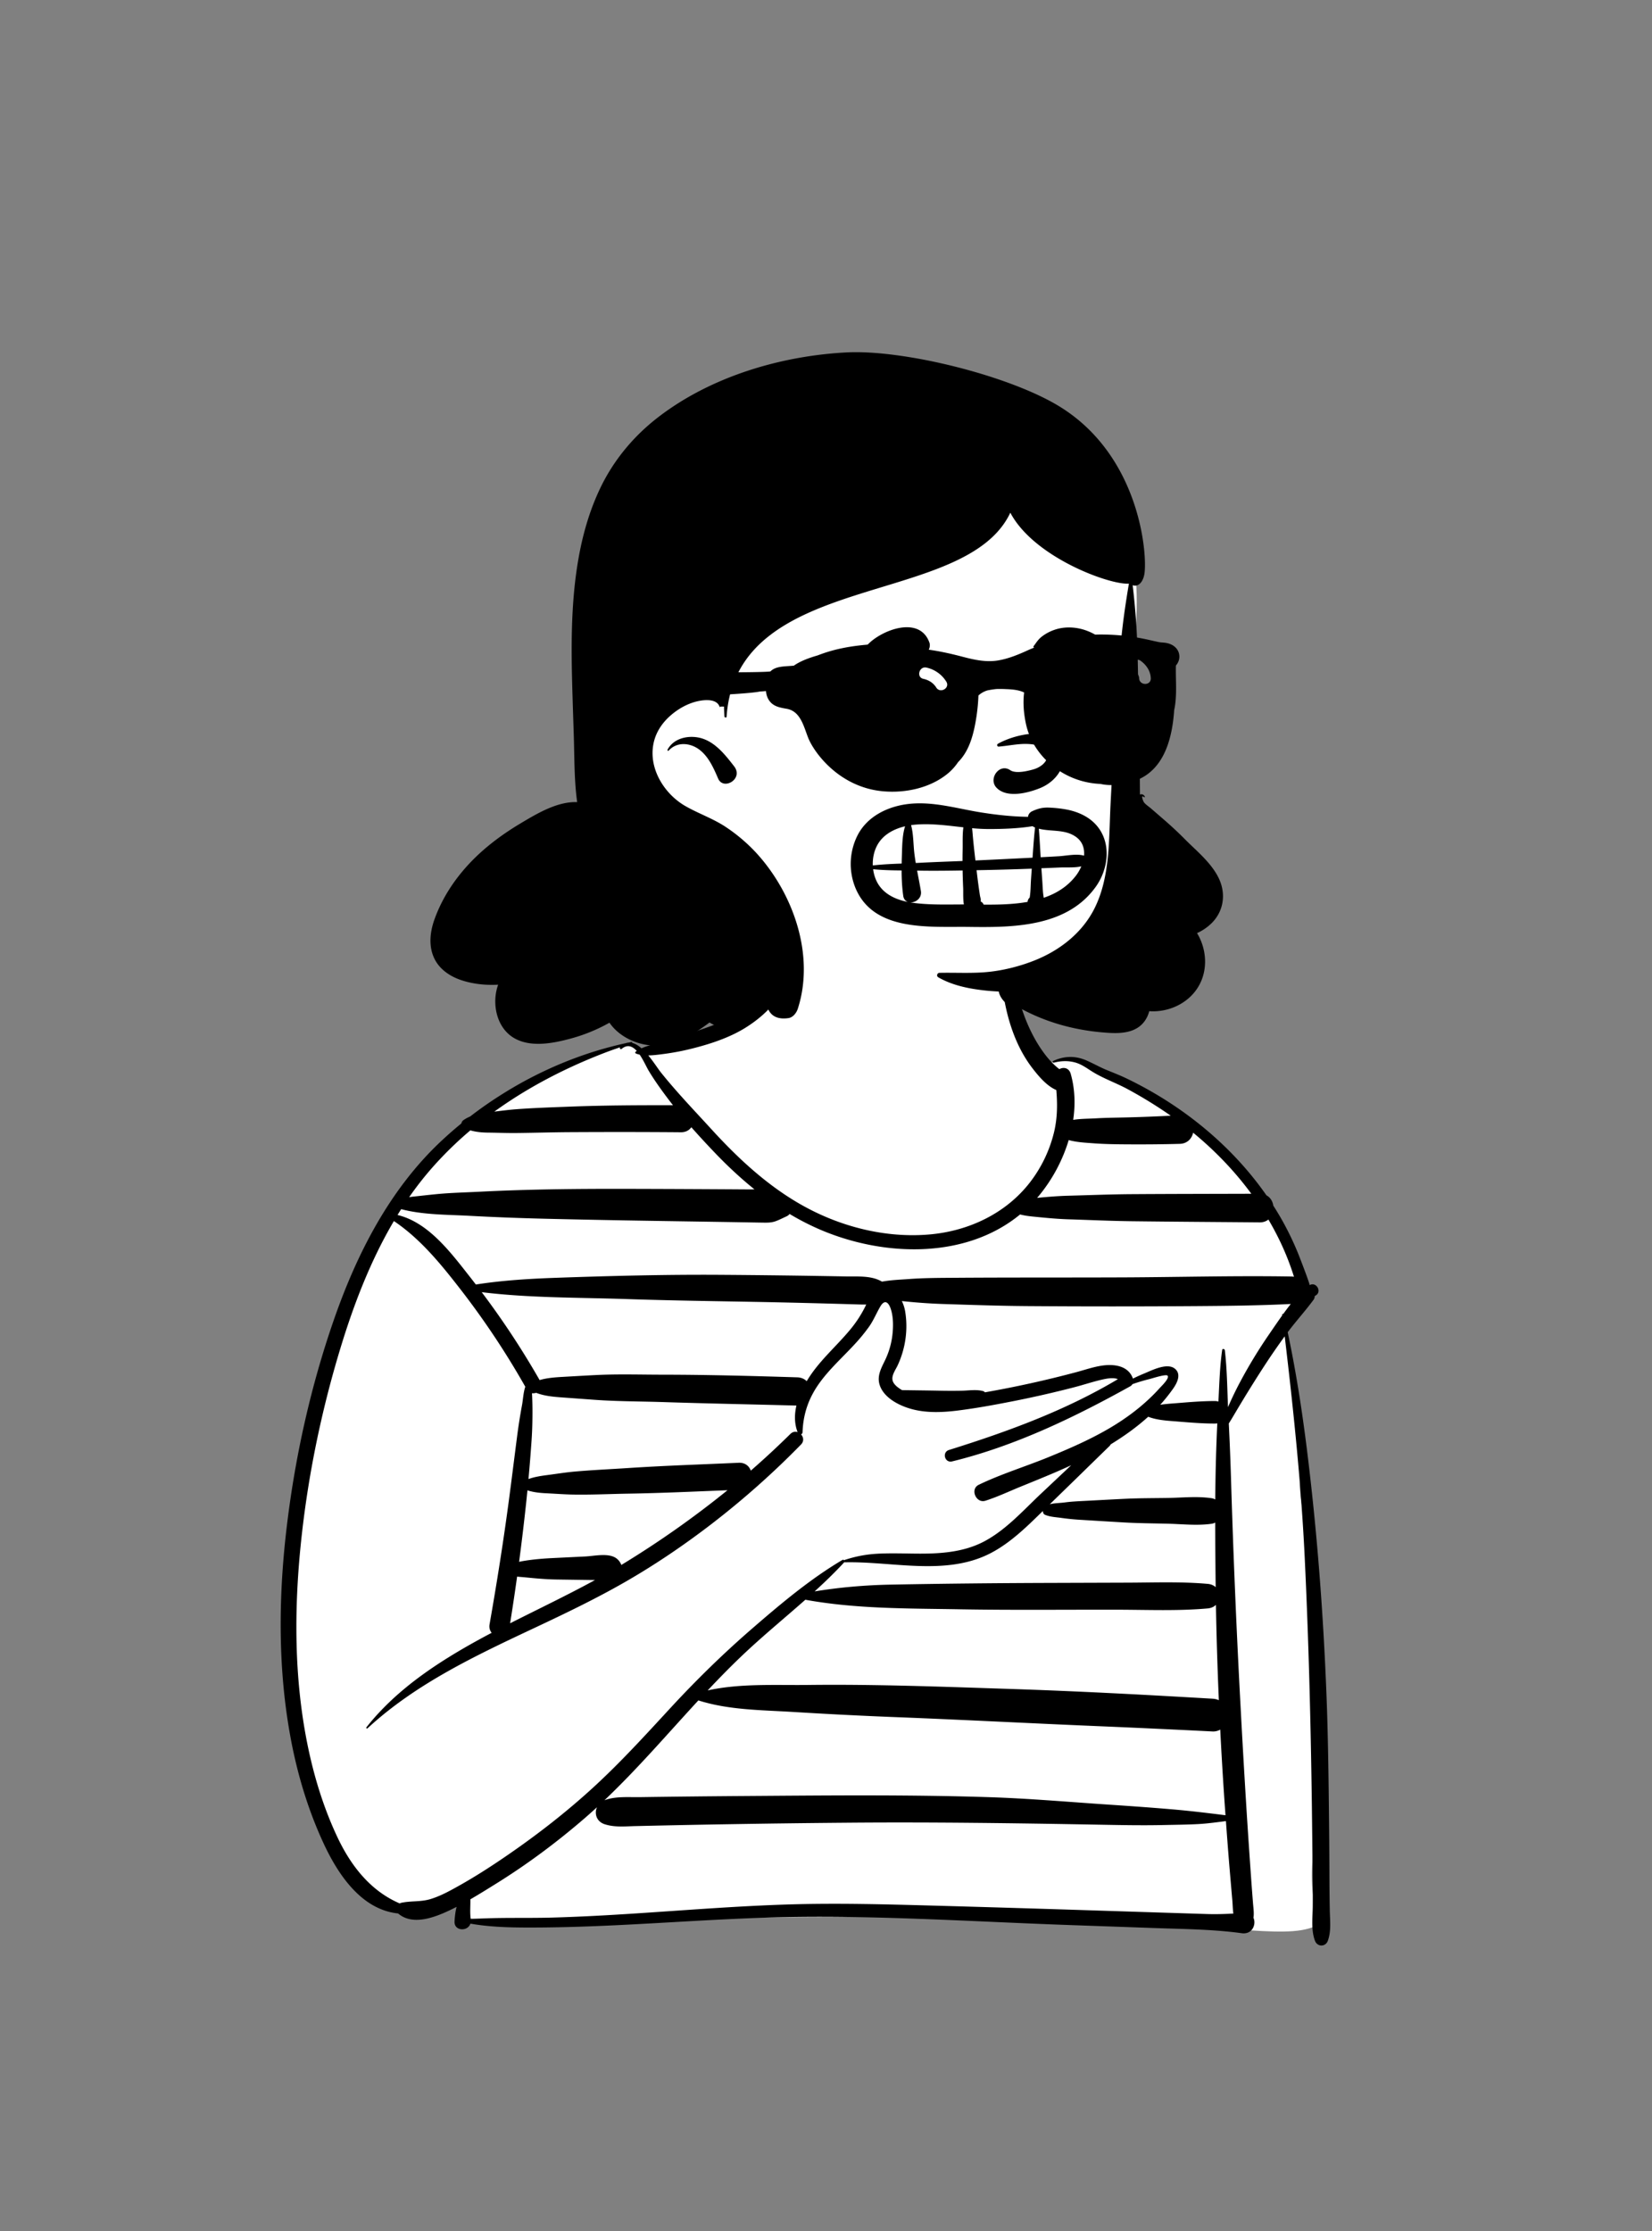 <svg xmlns="http://www.w3.org/2000/svg" width="240" height="324"><rect width="100%" height="100%" fill="#808080" stroke="none"/><g fill="none" fill-rule="evenodd"><path fill="#FFF" d="M189.444 219.788c-1.412-4.342.27-9.357-.83-14.038-.376-1.852-1.092-8.73-1.812-12.753-.402-2.25 2.005-2.948 2.375-3.846 2.603-8.068-16.387-27.046-17.546-27.746-1.737-1.004-3.275-1.868-4.972-2.894-4.951-1.74-10.888-6.58-15.377-3.472-7.777-11.581-4.7-25.85-8.92-27.546-4.22-1.696-16.683-5.124-23.808-.747-4.27 3.161-3.956 8.603-5.904 13.09-1.144 2.113-1.706 5.173-3.037 6.55-4.524 4.682-10.165 5.489-16.472 6.283-.48.061-.986-1.246-1.453-1.085-10.638 3.679-23.017 4.752-35.066 25.35-1.701 2.945-6.291 7.67-4.756 11.075-10.113 23.525-20.064 76.476 7.685 89.681.887.568 6.904-2.476 7.885-2.448 1.634.047-1.498 4.017 0 3.31 10.992.834 71.475-1.318 94.659.834 15.943-.119 26.04 2.677 29.722-.119-1.472-3.558-1.403-7.369-.938-11.13 3.388-2.522-.8-20.298-.446-25.502 3.172-3.804.646-18.069-.989-22.847z"/><path fill="#000" d="M184.39 193.752a71.376 71.376 0 0 0-4.181 6.86 49.782 49.782 0 0 0-1.806 3.741c-.114-2.75-.139-5.532-.46-8.255-.023-.197-.351-.292-.385-.053-.355 2.47-.414 5.002-.548 7.498a1.742 1.742 0 0 0-.513-.075c-1.826 0-3.623.15-5.442.298-.815.066-1.668.116-2.5.246.67-.74 1.293-1.52 1.868-2.335.587-.83 1.257-2.129.235-2.927-1.13-.881-3.344.271-4.436.72a26.53 26.53 0 0 0-1.63.737c-.673-1.89-2.74-2.14-4.511-1.88-1.263.187-2.49.619-3.72.948a154.846 154.846 0 0 1-13.268 2.927.608.608 0 0 0-.322-.192c-.982-.246-2.066-.058-3.074-.04-1.036.02-2.072.018-3.108-.003-1.851-.038-3.7-.053-5.55-.085-.527-.32-1.194-.777-1.357-1.377-.204-.75.433-1.58.728-2.218 1.136-2.449 1.533-5.19 1.087-7.857a5.581 5.581 0 0 0-.479-1.482c2.028.217 4.029.364 6.067.43 4.07.133 8.141.272 12.213.302 8.143.06 16.286.061 24.428.002 4.604-.034 9.197-.076 13.796-.311-.375.475-.74.96-1.095 1.453-.074-.022-.17.018-.159.109l.011.095c-.649.907-1.274 1.829-1.89 2.724m-9.053 84.216-5.676-.18-11.142-.355c-7.358-.235-14.716-.46-22.075-.664-7.34-.202-14.685-.417-22.029-.187-7.36.23-14.7.823-22.047 1.3-4.084.265-8.17.495-12.263.605-3.896.104-7.828-.054-11.718.224-.131-.962-.035-1.922-.05-2.88 1.277-.738 2.53-1.521 3.768-2.292 4.513-2.808 8.78-5.985 12.804-9.458a80.288 80.288 0 0 0 1.825-1.63c-.418.913-.083 2.09 1.115 2.477 1.46.472 2.955.304 4.472.269a1980.153 1980.153 0 0 1 13.654-.275c5.882-.099 11.765-.172 17.647-.22 11.836-.095 23.663.066 35.496.28 3.327.06 6.651.135 9.979.06 1.665-.038 3.336-.05 5-.14 1.331-.072 2.672-.26 4.004-.43.168 2.32.343 4.64.539 6.96.13 1.53.262 3.062.394 4.593.054.63.058 1.276.147 1.876-1.28.07-2.55.108-3.844.067m1.301-65.535a280.272 280.272 0 0 0-.084 5.332 1.488 1.488 0 0 0-.521-.182c-2.07-.316-4.284-.076-6.378-.04-2.023.033-4.054.022-6.076.117-2.026.096-4.05.21-6.076.315-.95.05-1.89.092-2.833.221-.646.088-1.473.082-2.163.266 2.896-2.806 5.775-5.627 8.663-8.44a.94.94 0 0 0 .193-.265c1.925-1.174 3.773-2.495 5.447-4.007 1.327.512 2.838.576 4.246.69 1.819.148 3.616.298 5.442.298a1.8 1.8 0 0 0 .348-.034c-.09 1.909-.158 3.818-.208 5.73m-75.179 34.51c4.42 1.412 9.21 1.396 13.809 1.68 4.902.3 9.797.551 14.705.743 9.803.38 19.6.898 29.4 1.31 5.599.235 11.196.495 16.792.777.397.02.775-.082 1.11-.269.187 3.687.407 7.372.664 11.055.032.46.067.92.1 1.381-2.634-.33-5.248-.647-7.901-.87-2.98-.253-5.958-.465-8.942-.663-5.815-.386-11.64-.902-17.464-1.09-11.875-.384-23.776-.254-35.656-.169a2029.835 2029.835 0 0 0-15.124.164c-1.69.025-3.504-.15-5.103.439-.016.005-.028.014-.043.02 4.824-4.573 9.146-9.627 13.653-14.508m15.54-14.62c7.387 1.346 14.89 1.254 22.378 1.387 7.662.137 15.335.046 22.998.062 4.353.009 8.744.2 13.081-.187.513-.046.91-.24 1.193-.516.08 4.615.224 9.228.424 13.84a2.732 2.732 0 0 0-.908-.212c-9.792-.576-19.585-1.099-29.39-1.418-9.796-.32-19.605-.698-29.406-.58-4.784.058-9.842-.248-14.56.795 1.793-1.906 3.625-3.776 5.54-5.567 2.793-2.611 5.773-5.057 8.65-7.603m5.643-5.433c.01-.011.015-.024.023-.035a.16.16 0 0 0 .101.032c6.916-.156 14.674 2.026 21.141-1.323 2.888-1.495 5.279-3.858 7.6-6.13l.004.05c.015.185.093.407.28.489.763.335 1.656.356 2.475.476a33.29 33.29 0 0 0 2.818.274c2.095.126 4.19.26 6.286.378 2.09.118 4.192.128 6.285.18 2.1.052 4.3.307 6.378.007.19-.028.36-.088.51-.17.004 2.689.028 5.378.054 8.066.004.438.012.876.017 1.314-.28-.257-.666-.437-1.158-.48-3.854-.34-7.737-.19-11.604-.176l-11.394.038c-7.668.025-15.33.1-22.997.246-3.729.071-7.44.385-11.115.988 1.488-1.355 2.934-2.75 4.296-4.224m-60.085 48.9c-1.416.432-2.82.244-4.24.541a.768.768 0 0 0-.24.097c-4.249-1.816-7.08-5.46-9.018-9.542-2.042-4.303-3.45-8.903-4.393-13.566-1.945-9.614-1.948-19.582-.942-29.308.99-9.555 2.947-19.059 5.742-28.248 1.918-6.31 4.363-12.684 7.758-18.437 3.92 2.627 6.96 6.41 9.824 10.108a118.031 118.031 0 0 1 9.267 13.955c-.285.832-.33 1.876-.467 2.62a82.903 82.903 0 0 0-.69 4.334c-.4 3.093-.784 6.187-1.193 9.279-.81 6.113-1.776 12.209-2.843 18.282-.086.492.052.908.306 1.22-2.117 1.117-4.207 2.283-6.243 3.547-4.476 2.778-8.66 6.015-11.944 10.167-.085.107.048.251.154.154 7.043-6.51 15.794-10.598 24.385-14.638 4.39-2.064 8.759-4.162 12.971-6.575 4.405-2.524 8.606-5.376 12.632-8.467a123.373 123.373 0 0 0 12.983-11.527c.478-.488.362-1.099.002-1.484.122-.038.22-.144.226-.32.097-2.703.909-5.006 2.498-7.194 1.474-2.03 3.352-3.703 5.046-5.54a25.881 25.881 0 0 0 2.115-2.573c.662-.934 1.065-1.965 1.64-2.94.673-1.14 1.245-.557 1.557.474.353 1.17.331 2.54.189 3.742a11.529 11.529 0 0 1-1.095 3.662c-.524 1.08-1.128 2.18-.776 3.417.58 2.035 3.064 3.213 4.947 3.672 2.095.51 4.288.41 6.41.146 2.658-.332 5.303-.817 7.93-1.333a154.657 154.657 0 0 0 9.068-2.066c1.41-.367 2.811-.848 4.235-1.151.508-.108 1.448-.27 2.045-.006-7.672 4.575-16.036 7.623-24.532 10.28-1.055.33-.622 1.924.458 1.66 9.126-2.233 17.713-6.376 25.884-10.913a.862.862 0 0 0 .31-.305c.822-.29 1.657-.54 2.51-.748.38-.093 2.34-.74 2.585-.49.347.351-.854 1.494-1.154 1.826-2.136 2.367-4.676 4.298-7.425 5.895-2.79 1.62-5.757 2.91-8.738 4.129-3.34 1.365-6.87 2.438-10.116 4.006-1.29.624-.385 2.74.974 2.312 1.75-.554 3.452-1.367 5.154-2.059 1.445-.586 2.89-1.173 4.328-1.78a94.294 94.294 0 0 0 2.983-1.317l-4.43 4.17c-2.555 2.408-4.984 5.15-8.11 6.84-3.087 1.668-6.61 1.862-10.046 1.826-1.725-.018-3.443-.073-5.169-.004-1.815.074-3.428.353-5.149.924a.172.172 0 0 0-.074.052.2.2 0 0 0-.268-.048c-4.676 2.766-8.938 6.353-13.037 9.9-4.225 3.654-8.2 7.54-11.988 11.646-3.626 3.93-7.222 7.874-11.168 11.49-3.852 3.53-7.968 6.735-12.267 9.701-2.342 1.617-4.742 3.173-7.225 4.565-1.327.743-2.675 1.492-4.136 1.94m.393-106.394a53.142 53.142 0 0 1 5.384-5.24c.842.25 1.725.32 2.615.329 1.358.013 2.72.07 4.078.056 2.615-.027 5.23-.11 7.845-.124 5.349-.029 10.7-.03 16.048.016.7.006 1.206-.294 1.518-.729a126.73 126.73 0 0 0 3.324 3.608c1.828 1.918 3.777 3.749 5.852 5.416-.404.003-.808.007-1.21.004a4051.144 4051.144 0 0 0-16.688-.08c-7.38-.02-14.784.042-22.156.42-2.045.105-4.107.148-6.146.347-1.106.108-2.21.235-3.315.352a12.55 12.55 0 0 0-.656.089 47.534 47.534 0 0 1 3.507-4.464m29.561-16.772c-.05.033-.103.064-.151.1-.109.081-.091.229.037.278.17.067.349.117.533.157.56.812.997 1.815 1.302 2.324.877 1.461 1.885 2.853 2.911 4.212.206.273.417.543.628.812-4.968-.012-9.934.014-14.899.201-2.614.1-5.237.183-7.845.379-1.073.08-2.145.216-3.214.35 5.565-4.024 11.823-7.097 18.306-9.378l-.027.027c-.143.158.07.364.231.231.844-.697 1.576-.37 2.188.307m25.102 47.3c-.14.213-.28.434-.415.66-.326-.324-.78-.542-1.367-.56-6.508-.203-13.013-.38-19.525-.385-3.211-.002-6.451-.11-9.659.049-1.61.08-3.22.175-4.83.266-1.125.064-2.32.143-3.42.47a120.799 120.799 0 0 0-8.415-12.768c6.967.855 14.053.764 21.06 1.001 7.937.27 15.88.327 23.82.515a1530.116 1530.116 0 0 1 9.907.267c.351.011.715.02 1.079.011l-.083.17a17.282 17.282 0 0 1-2.282 3.514c-1.91 2.3-4.216 4.28-5.87 6.79m-8.537 13.651c-.242-.67-.829-1.186-1.765-1.143-5.332.242-10.674.41-16 .761-2.595.171-5.2.287-7.79.514-1.337.117-2.67.335-4 .508-.913.12-1.868.257-2.743.581.17-1.873.32-3.748.45-5.626.104-1.509.135-3.031.127-4.544a53.602 53.602 0 0 0-.067-2.3.735.735 0 0 0 .235.014c.137-.017.264-.033.382-.065 1.226.48 2.614.586 3.912.679 1.54.11 3.08.226 4.62.336 3.277.234 6.585.219 9.87.326 6.464.21 12.93.333 19.397.507-.3 1.287-.31 2.61.17 3.856-.335-.11-.72-.059-1.049.266a124.277 124.277 0 0 1-5.75 5.33m-18.81 13.693a2.099 2.099 0 0 0-.674-.926c-1.13-.871-3.194-.37-4.552-.303l-4.82.236c-.488.023-2.976.15-4.804.54.378-2.853.72-5.711 1.027-8.575.064-.6.123-1.202.182-1.803.862.277 1.797.378 2.686.42 1.33.064 2.668.171 4 .192 2.662.042 5.338-.09 8-.134 4.795-.08 9.59-.308 14.381-.497a139.655 139.655 0 0 1-15.198 10.714l-.227.136m-15.142 1.693c.405.054.806.071 1.113.103 1.543.155 3.06.296 4.61.32l4.612.067.98.014c-4.047 2.211-8.218 4.192-12.33 6.278.362-2.258.7-4.518 1.015-6.782m44.098-50.357c9.223 3.92 21.053 4.276 28.98-2.237.787.216 1.658.288 2.353.357 1.563.157 3.111.302 4.681.351 3.06.095 6.123.239 9.185.276 6.193.077 12.387.113 18.58.168.528.005.95-.156 1.27-.414a42 42 0 0 1 1.742 3.273 38.563 38.563 0 0 1 1.976 5.04 2.368 2.368 0 0 0-.365-.037c-8.14-.14-16.285.093-24.426.127-8.143.035-16.285 0-24.427.058-2.254.016-4.49.016-6.738.183-1.17.087-2.354.126-3.512.314-.13.021-.262.04-.394.059-1.553-.908-3.48-.719-5.255-.752a1512.307 1512.307 0 0 0-18.128-.233c-7.949-.055-15.878.149-23.822.426-3.953.137-7.89.371-11.791.98-.262-.34-.522-.68-.787-1.017-2.765-3.505-6.042-7.992-10.59-9.078.174-.285.35-.568.53-.848 3.152.831 6.629.789 9.85.963 3.71.2 7.415.34 11.131.43 7.387.182 14.772.296 22.16.408 2.051.032 4.102.064 6.153.099 1.106.018 2.212.04 3.318.056.618.01 1.17.008 1.76-.197.545-.19 1.076-.475 1.603-.711.184-.083.334-.205.456-.349a37.026 37.026 0 0 0 4.507 2.305m36.04-13.038c1.16.322 2.357.376 3.584.468 1.61.122 3.216.143 4.83.153 2.573.017 5.147-.001 7.72-.072 1.105-.03 1.75-.77 1.942-1.618l.081.065c3.131 2.58 5.968 5.532 8.372 8.8-5.79.018-11.58.021-17.37.06-3.061.02-6.125.147-9.185.226-1.501.038-2.98.162-4.475.304l-.091.009c.158-.183.315-.368.469-.56a23.345 23.345 0 0 0 4.123-7.835m37.645 116.283c.511-1.406.313-2.914.284-4.393a276.09 276.09 0 0 1-.051-4.55c-.01-2.966-.03-5.932-.063-8.898-.066-6-.136-12.004-.372-18-.466-11.854-1.365-23.678-2.831-35.453-.713-5.724-1.598-11.435-2.798-17.078l.05-.069c1.195-1.598 2.555-3.075 3.73-4.684a.856.856 0 0 0 .146-.511c.043-.021.086-.043.13-.068.974-.555.094-2.068-.88-1.506.113-.064-1.505-4.218-1.676-4.637a43.22 43.22 0 0 0-2.09-4.394c-.47-.86-.975-1.7-1.503-2.525-.093-.617-.425-1.188-.997-1.493a47.42 47.42 0 0 0-3.242-4.136c-4.728-5.39-10.634-9.74-17.086-12.84-.933-.447-1.893-.82-2.85-1.211-1.018-.417-1.962-.961-2.966-1.398-1.632-.712-3.245-.67-4.849.082-.137.065-.038.276.101.24 1.033-.27 2.09-.315 3.126-.023 1.014.287 1.785.92 2.671 1.448 1.578.942 3.343 1.556 4.96 2.435a64.626 64.626 0 0 1 6.23 3.84c-2.072.11-4.146.19-6.22.245-1.54.04-3.08.048-4.618.137-1.095.064-2.233.046-3.328.223.264-1.815.265-3.645-.065-5.413v-.002a14.16 14.16 0 0 0-.295-1.266c-.253-.89-1.063-1.023-1.651-.686-.059-.043-.118-.085-.174-.131a11.783 11.783 0 0 1-1.89-1.977c-1.146-1.495-2.072-3.226-2.773-4.97-.71-1.768-1.214-3.616-1.707-5.453-.247-.921-.514-1.837-.766-2.757-.219-.8-.378-1.684-.78-2.413-.076-.136-.303-.11-.339.044-.213.914-.1 1.955-.061 2.886.043 1.033.102 2.057.24 3.082.285 2.128.745 4.22 1.481 6.24.707 1.938 1.639 3.746 2.905 5.379.84 1.084 2.035 2.52 3.419 3.104.18 2.036.16 4.074-.32 6.09a19.385 19.385 0 0 1-3.488 7.294c-3.468 4.504-8.834 7.05-14.433 7.574-5.792.543-11.72-.753-16.924-3.302-5.789-2.834-10.591-7.207-14.905-11.928-2.486-2.72-5.064-5.398-7.369-8.277-.408-.51-1.062-1.546-1.837-2.479.789-.007 1.598-.125 2.297-.215a35.701 35.701 0 0 0 4.27-.832c2.64-.671 5.424-1.606 7.73-3.084 4.883-3.13 6.788-7.098 7.44-12.565.205-1.728-2.783-2.148-3.06-.414-.428 2.665-1.075 3.961-1.925 6.522-.818 2.46-2.003 3.377-4.267 4.733-2.125 1.274-4.541 2.014-6.883 2.778-1.297.424-2.61.81-3.919 1.2-.833.247-1.822.463-2.667.846-.441-.387-.9-.679-1.364-.79.034-.056-.01-.145-.095-.128-.137.027-.272.057-.408.085a1.51 1.51 0 0 0-.409.086c-8.156 1.767-15.989 5.53-22.63 10.655a5.01 5.01 0 0 0-.967.528.728.728 0 0 0-.294.471 57.296 57.296 0 0 0-2.904 2.538c-7.54 7.054-12.316 16.438-15.66 26.09-3.295 9.509-5.525 19.48-6.75 29.464-1.25 10.176-1.395 20.564.418 30.683.974 5.433 2.55 10.773 4.876 15.784 2.09 4.501 5.49 9.629 10.83 10.177.017.017.033.035.053.05 2.095 1.727 5.215.535 7.406-.496.347-.164.692-.336 1.035-.512-.181.698-.263 1.429-.3 2.114-.08 1.422 1.926 1.503 2.305.322 3.25.572 6.607.58 9.895.562 3.673-.02 7.345-.148 11.014-.32 7.28-.344 14.551-.869 21.836-1.108 14.75-.483 29.54.55 44.28 1.07l12.403.437c4.224.15 8.444.178 12.634.75 1.541.21 2.131-1.301 1.697-2.242.108-.632 0-1.325-.06-2.07a459.43 459.43 0 0 1-.313-4.175c-.19-2.715-.376-5.43-.551-8.146a1598.78 1598.78 0 0 1-.959-16.518 1394.8 1394.8 0 0 1-1.377-32.866 407.294 407.294 0 0 0-.321-8.013c.16-.253.319-.507.472-.763.512-.855 1.015-1.715 1.533-2.565a185.63 185.63 0 0 1 3.182-5.07 99.312 99.312 0 0 1 2.937-4.258c1.264 10.68 2.388 21.371 2.904 32.12.568 11.839.87 23.695 1.034 35.546.045 3.31.076 6.622.112 9.933.018 1.724.036 3.447.022 5.17-.014 1.65-.263 3.454.322 5.014.341.91 1.534.926 1.87 0z"/><path fill="#FFF" d="M161.372 73.46c-6.35-8.743-18.041-11.257-28.18-9.13-19.821 3.614-38.758 18.742-42.26 39.315-5.464 12.447-1.975 32.051 13.916 33.516 2.262.128 4.503-.393 6.77-.112 13.831 2.21 30.176 11.672 42.42.514.614.44 1.422.652 2.11.386 5.212-2.015 5.457-7.843 5.901-12.634.574-6.19 1.113-12.385 1.615-18.581.179-10.687 4.413-24.04-2.292-33.274z"/><path fill="#000" d="M122.943 51.182c8.345-.444 23.721 3.38 31.002 7.863 11.862 7.304 12.781 21.874 12.297 24.393-.183.962-.77 1.851-1.69 1.556.78 6.62.719 10.402.85 17.06l.09 4.445c.058 2.963.108 5.927.12 8.891.3-.112.597.025.706.313.028.07-.067.108-.114.068-.528-.461-.152.59.03.803.251.294.67.57.963.822l.798.69.797.69a56.29 56.29 0 0 1 2.988 2.738l.262.263c1.751 1.78 3.946 3.502 5.036 5.804 1.042 2.198.72 4.69-1.01 6.442a7.318 7.318 0 0 1-2.163 1.49c1.422 2.342 1.629 5.438.146 7.847-1.485 2.418-4.342 3.684-7.092 3.49-.085.344-.216.68-.39 1-1.09 2.004-3.26 2.265-5.317 2.157l-.08-.004c-4.631-.266-9.087-1.427-13.143-3.682-1.407.095-2.662-1.06-2.937-2.329a29.2 29.2 0 0 1-2.241-.175c-2.25-.26-4.557-.744-6.541-1.888-.304-.175-.163-.638.175-.647 2.417-.054 4.836.113 7.249-.15 2.214-.238 4.574-.849 6.638-1.68 3.71-1.496 6.891-4.034 8.647-7.551 2.273-4.553 2.066-10.02 2.313-14.966.274-5.474.611-10.944.972-16.412l.175-2.622c.35-5.11.64-7.843 1.526-13.146-2.673.239-13.774-3.759-17.227-10.297-6.552 13.91-39.75 8.217-41.222 29.631-.013.182-.3.131-.31-.042l-.028-.488a35.224 35.224 0 0 1-.034-.714l-.006-.235-.522.006c0 .065-.093.089-.116.02-.493-1.398-2.838-.948-3.858-.616-.92.3-1.785.76-2.563 1.33-1.561 1.14-2.772 2.677-3.173 4.598-.763 3.648 1.559 7.364 4.641 9.125 1.944 1.11 4.074 1.826 5.937 3.083a24.42 24.42 0 0 1 4.508 3.887c5.265 5.852 8.362 14.729 5.872 22.454-.19.59-.693 1.263-1.359 1.359-1.1.158-2.201-.002-2.818-1.05a2.39 2.39 0 0 1-.33-1.339c-.426 1.467-1.81 2.917-3.086 3.462-1.74.744-3.698.522-5.231-.437l-.194.143c-2.494 1.837-5.28 3.51-8.477 3.173-2.315-.245-4.588-1.425-5.869-3.284a24.287 24.287 0 0 1-5.398 2.24l-.2.055c-2.58.703-5.873 1.347-8.282-.08-2.313-1.372-3.082-4.367-2.54-6.867.066-.298.148-.588.25-.869-1.741.093-3.48-.074-5.132-.585-1.688-.523-3.298-1.527-4.107-3.154-.913-1.84-.67-3.933.01-5.808 1.089-3.007 2.838-5.683 5.016-8.014 2.095-2.244 4.621-4.147 7.247-5.733l.443-.265c2.364-1.41 5.214-3.064 8.007-2.955a.933.933 0 0 1-.019-.105c-.422-3.114-.374-6.288-.473-9.427-.09-2.887-.194-5.774-.262-8.663-.11-4.912-.074-9.845.566-14.723.569-4.328 1.591-8.549 3.457-12.512 1.958-4.163 4.907-7.716 8.55-10.51 7.643-5.865 17.74-8.86 27.27-9.367zM96.98 108.874c.833-1.57 2.728-2.065 4.39-1.782 2.33.398 3.915 2.435 5.276 4.188 1.428 1.836-1.55 3.567-2.318 1.788l-.181-.42c-.616-1.412-1.343-2.9-2.599-3.82-1.335-.977-3.22-1.12-4.399.177-.084.095-.226-.027-.169-.13z"/><path fill="#000" d="M131.904 116.766c3.622-.44 7.132.67 10.673 1.229 1.869.295 3.74.515 5.632.597.38.017.761.026 1.142.034.036-.335.223-.643.63-.828.833-.377 1.5-.548 2.414-.511.838.033 1.678.119 2.502.27 1.498.274 3.002.898 4.097 1.98 2.534 2.505 2.149 6.53.19 9.258-4.046 5.638-11.431 5.9-17.756 5.826l-.584-.007c-5.759-.083-13.998.776-16.614-5.778a9.21 9.21 0 0 1 .35-7.517c1.404-2.757 4.362-4.193 7.324-4.553zm17.99 9.388-.052.002c-2.655.102-5.31.174-7.967.221.08.683.16 1.366.253 2.047.073.536.151 1.07.232 1.606.035.226.16.577.125.802l-.013.088a.81.81 0 0 1 .353.306c.032.05.055.1.078.15 2.063.016 4.282-.024 6.385-.399l.004-.045a.871.871 0 0 1 .298-.574c.148-.857.135-1.77.192-2.62.035-.528.074-1.056.111-1.584zm-10.048.26c-1.914.032-3.828.057-5.742.034l-.868-.014c.183.985.383 1.966.548 2.957.174 1.033-.735 1.69-1.522 1.663.089.015.177.03.265.042 2.457.348 5.01.255 7.503.253-.134-.784-.08-1.668-.1-2.322l-.004-.1a92.651 92.651 0 0 1-.08-2.513zm-13-.181a5.84 5.84 0 0 0 .39 1.48c.816 1.97 2.69 2.89 4.67 3.277-.343-.119-.616-.404-.685-.893-.172-1.215-.234-2.45-.238-3.685-1.381-.013-2.772-.042-4.137-.18zm30.25-.42c-.984.231-2.126.125-3.091.169-.904.04-1.808.077-2.712.113.043.617.084 1.234.13 1.851.058.798.063 1.64.216 2.434 1.819-.621 3.448-1.617 4.671-3.21a6.17 6.17 0 0 0 .785-1.358zm-25.607-5.814c-1.637.388-3.186 1.207-4.019 2.705-.494.89-.711 1.943-.67 2.982 1.384-.161 2.791-.222 4.192-.273.004-.252.01-.504.018-.756l.021-.644c.039-1.23.058-2.773.458-4.014zm8.471.15-.72-.08c-2.001-.229-4.002-.468-6.003-.33-.29.02-.584.05-.878.094.353 1.277.324 2.777.471 4.04.057.49.13.974.21 1.457l.347-.016c2.147-.116 4.297-.188 6.446-.273 0-.404.002-.808.009-1.212l.008-.404c.024-1.032-.043-2.195.11-3.276zm10.05-.163c-2.096.338-4.262.41-6.321.413a27.52 27.52 0 0 1-2.466-.123c.054.438.081.88.122 1.312.08.872.174 1.743.274 2.612l.09.762c2.642-.12 5.283-.25 7.924-.384l.373-.02.105-1.463c.07-.975.149-1.95.26-2.921l-.083-.03a1.362 1.362 0 0 1-.278-.158zm.91.363c.116 1.379.18 2.764.265 4.145l1.741-.093.87-.049c1.129-.065 2.579-.407 3.694-.088.085-1.014-.205-2.002-1.12-2.684-1.606-1.197-3.652-.77-5.45-1.231zm-5.948-12.33c2.593-1.485 9.098-3.003 9.51 1.665.19 2.148-1.407 3.928-3.27 4.722l-.071.03c-1.748.718-4.847 1.53-6.36-.029-1.259-1.298.411-3.624 1.976-2.561.804.546 2.496.143 3.394-.116l.056-.017c.968-.285 2.259-1.196 1.859-2.388-.355-1.055-1.862-1.248-2.807-1.282-1.409-.05-2.78.276-4.177.383-.221.017-.29-.303-.11-.406zm10.74-7.505c3.519-.165 5.708 3.679 4.898 6.828-.14.544-.747 1.077-1.333 1.016l-.148-.014a1.305 1.305 0 0 1-.22-.035c-.557-.155-1.056-.734-1.016-1.335l.011-.175c.082-1.488-.079-3.202-1.846-3.562-1.5-.306-2.336 1.138-2.354 2.466-.003.236-.268.4-.477.274-1.083-.66-1.27-1.972-.857-3.102.525-1.432 1.837-2.29 3.342-2.36zm-26.113.825c2.56-.855 5.323.51 6.563 2.775.435.126.87.462.809.975-.087.739-.219 1.205-.73 1.765-.802.877-2.302.428-2.635-.65l-.014-.05c-.378-1.394-1.913-2.314-3.31-1.826-1.634.57-1.587 2.296-2.732 3.301a.395.395 0 0 1-.458.059c-1.216-.588-.998-2.359-.564-3.372.57-1.33 1.675-2.512 3.07-2.977zm-3.488-7.78c2.075-2.118 7.486-4.168 8.906-.256.27.745-.306 1.75-1.081 1.904-1.27.253-2.396-.299-3.658-.2-1.02.08-2.086.422-2.902 1.055-2.26 1.752-2.758 4.717-4.334 6.947-.076.109-.225.063-.24-.065-.358-3.247 1.036-7.065 3.309-9.385zm27.062-2.085c1.377-.486 2.937-.445 4.321-.013a8.394 8.394 0 0 1 3.66 2.34 9.32 9.32 0 0 1 1.194 1.606c.177.305.362.935.563 1.31 1.084.627 1.548 2.054.577 3.07l-.044.045-.13.128c-.522.517-1.309.741-2.022.535-1.594-.462-1.788-1.718-2.34-3.052a5.459 5.459 0 0 0-1.747-2.233c-1.79-1.352-4.725-1.783-6.88-1.146-.115.034-.25-.112-.168-.218.408-.53.644-.964 1.19-1.39a6.359 6.359 0 0 1 1.826-.982z"/><path fill="#000" d="M159.89 92.149c4.958 0 7.788 1.067 8.825 1.15l.031.002c.431.027.818.064 1.224.22 1.493.576 1.736 2.142.865 3.129-.061 2.042.207 4.429-.253 6.478-.569 8.638-4.63 10.096-6.938 10.628-1.158.267-2.532.373-3.763.091a11.86 11.86 0 0 1-5.952-1.881c-2.474-1.596-4.311-4.05-4.907-6.96-.283-1.389-.415-2.833-.261-4.244l.022-.194c-.804-.385-1.735-.458-2.696-.492a17.034 17.034 0 0 0-1.35-.011c-.43.048-.854.112-1.28.199a3.36 3.36 0 0 0-1.309.738l-.028.535a27.551 27.551 0 0 1-.522 3.99c-.4 1.936-1.042 3.784-2.41 5.157a7.75 7.75 0 0 1-1.732 1.844c-2.527 1.947-5.96 2.661-9.11 2.392-6.397-.546-10.094-5.626-10.946-7.797l-.051-.132c-.616-1.614-1.106-3.708-3.051-4.055l-.414-.074c-.888-.167-1.707-.4-2.227-1.265a2.72 2.72 0 0 1-.374-1.233c-.304.024-.607.046-.91.068-2.41.51-16.866.942-18.02.942 0 0-2.218.934-3.154.21-.65-.503-.863-1.174-.506-1.933.54-1.144 3.027-1.831 4.131-2.049 0 0 17.824.148 19.107-.095.793-.819 2.213-.707 3.4-.836.982-.7 2.355-1.17 3.44-1.484.222-.084.441-.165.654-.241 1.99-.71 4.057-1.085 6.157-1.286 2.165-.206 4.337-.113 6.489.182.907.123 1.806.282 2.698.49 1.597.211 3.186.558 4.784.97l.32.083c1.683.442 3.412.823 5.155.524 1.418-.242 2.782-.788 4.09-1.378l.17-.078c2.875-1.313 7.366-2.304 10.601-2.304zm-25.294 4.802c-1.061-.233-1.514 1.403-.45 1.637.754.166 1.393.546 1.824 1.19l.046.07c.579.922 2.043.071 1.46-.857a4.536 4.536 0 0 0-2.88-2.04zm31.074-1.015c-.374-.263-.94-.067-1.157.305-.239.41-.082.867.268 1.135l.036.026c.321.227.634.633.673 1.049l.004.052c.042 1.089 1.734 1.095 1.691 0-.04-1.07-.66-1.965-1.515-2.567z"/></g></svg>